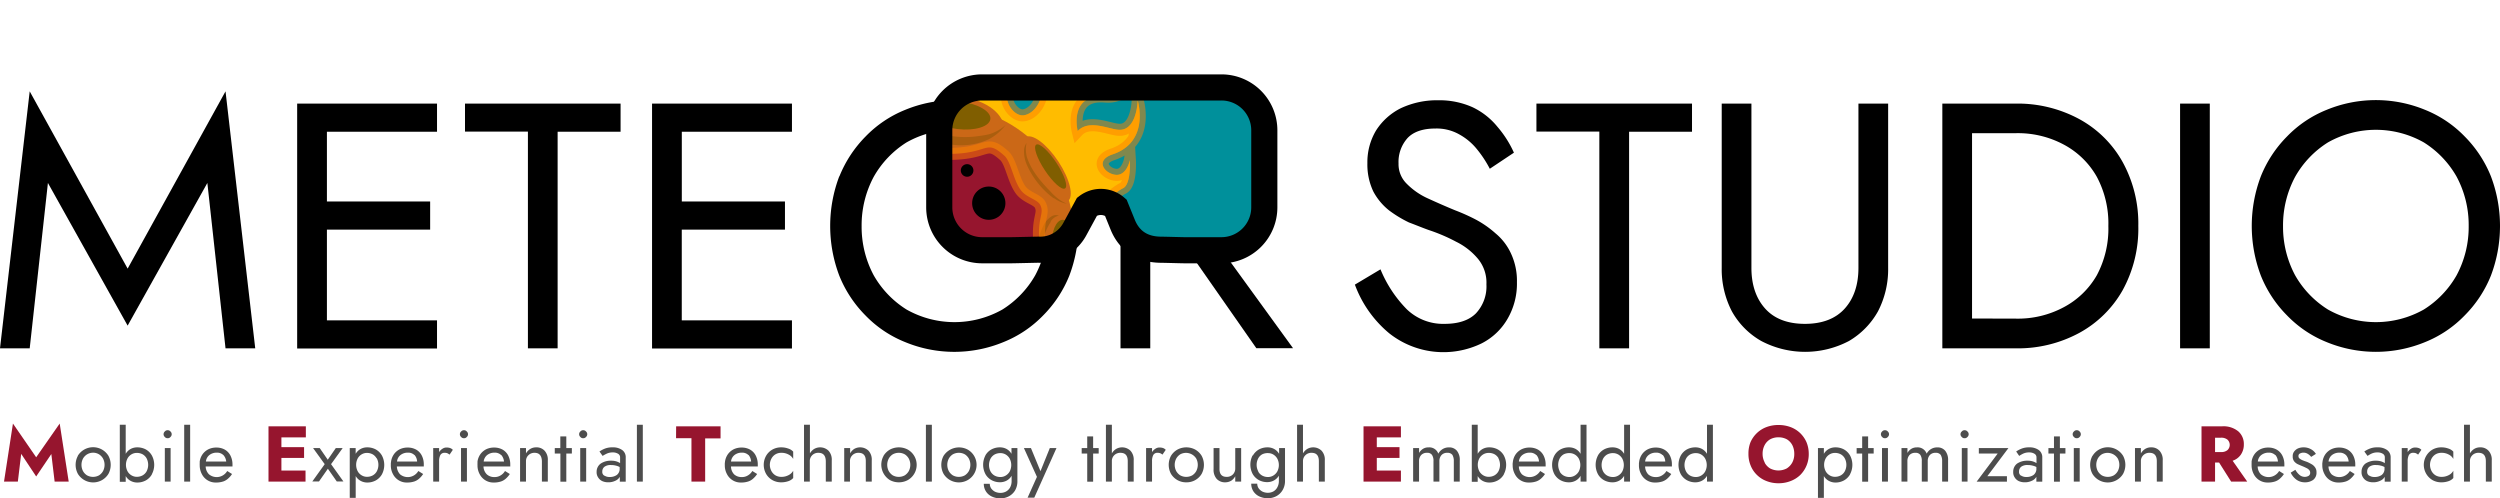 <svg xmlns="http://www.w3.org/2000/svg" xmlns:xlink="http://www.w3.org/1999/xlink" viewBox="0 0 621.88 123.97"><defs><clipPath id="clip-path"><path id="_Clipping_Path_" data-name="&lt;Clipping Path&gt;" d="M303.82,62.25H294.6c-.6,0-5.12-.13-5.71-.13-5.55,0-8.29-3-9.6-6.19l-1.75-4.31a5.64,5.64,0,0,0-7.13-.23l-3,5.52a9.79,9.79,0,0,1-9.12,5.2c-.6,0-6.13.14-6.73.14h-7.27A10.67,10.67,0,0,1,233.64,51.6V32.39a10.66,10.66,0,0,1,10.68-10.64h59.5A10.66,10.66,0,0,1,314.5,32.39V51.6A10.67,10.67,0,0,1,303.82,62.25Z" fill="none" stroke="#000" stroke-miterlimit="10" stroke-width="6.5"/></clipPath></defs><title>meteorstudiologo</title><g id="Layer_2" data-name="Layer 2"><g id="Layer_1-2" data-name="Layer 1"><path d="M7.39,86.65H0L7.39,22.72l24.36,44.1L56.1,22.72l7.39,63.93H56.1L51.58,45.51,31.75,81,11.92,45.51Z"/><path d="M81.32,79.69h27.39v7H73.92V25.77h34.79v7H81.32V50.12H107v7H81.32Z"/><path d="M115.67,25.77h38.7v7H138.71V86.65h-7.39V32.73H115.67Z"/><path d="M169.59,79.69H197v7H162.2V25.77H197v7h-27.4V50.12h25.66v7H169.59Z"/><path d="M208.81,43.86a30,30,0,0,1,6.52-9.92,28.5,28.5,0,0,1,9.83-6.61,32.17,32.17,0,0,1,24.53,0,28.6,28.6,0,0,1,9.83,6.61A30,30,0,0,1,266,43.86a34.87,34.87,0,0,1,0,24.7,29.83,29.83,0,0,1-6.52,9.91,28.46,28.46,0,0,1-9.83,6.61,32,32,0,0,1-24.53,0,28.36,28.36,0,0,1-9.83-6.61,29.83,29.83,0,0,1-6.52-9.91,34.87,34.87,0,0,1,0-24.7Zm8.52,24.61A24.09,24.09,0,0,0,225.51,77a24.24,24.24,0,0,0,23.83,0,24.09,24.09,0,0,0,8.18-8.53,25.57,25.57,0,0,0,3-12.26,25.57,25.57,0,0,0-3-12.26,24.09,24.09,0,0,0-8.18-8.53,24.24,24.24,0,0,0-23.83,0A24.09,24.09,0,0,0,217.33,44a25.57,25.57,0,0,0-3,12.26A25.57,25.57,0,0,0,217.33,68.47Z"/><path d="M286.13,86.65h-7.4V25.77h16.53A23.4,23.4,0,0,1,305.87,28a17.1,17.1,0,0,1,7.3,6.26A16.6,16.6,0,0,1,316,44a16.84,16.84,0,0,1-4.09,11.48c-2.7,3-4.18,5.05-8.44,6.09l18.18,25.05h-9.13l-17-24.35h-9.39Zm9.13-30.88a14.69,14.69,0,0,0,9.57-3c2.52-2.09,3.73-5,3.73-8.7s-1.21-6.61-3.73-8.7a14.69,14.69,0,0,0-9.57-3h-9.13V55.77Z"/><path d="M349.92,76.91a13,13,0,0,0,9.4,3.65q5.22,0,7.82-2.61a9.79,9.79,0,0,0,2.61-7.22,9.28,9.28,0,0,0-2.17-6.43,16.58,16.58,0,0,0-5.39-4.18,42.75,42.75,0,0,0-6.7-2.87c-1.48-.52-3.13-1.21-5-1.91a29.37,29.37,0,0,1-4.95-3,15,15,0,0,1-3.92-4.7,15.58,15.58,0,0,1-1.48-7.05,15.31,15.31,0,0,1,2.18-8.17,15.5,15.5,0,0,1,6.09-5.48,21.21,21.21,0,0,1,9.39-2,20.12,20.12,0,0,1,8.52,1.74,17.82,17.82,0,0,1,6.18,4.87,26.4,26.4,0,0,1,4.09,6.43l-6,4a27.89,27.89,0,0,0-3.21-4.88,14.74,14.74,0,0,0-4.35-3.65,11.43,11.43,0,0,0-6-1.48c-3.05,0-5.4.79-6.88,2.35a8.88,8.88,0,0,0-2.26,6.35,6.79,6.79,0,0,0,2,5,17.43,17.43,0,0,0,5.22,3.65c2.18,1,4.44,2,6.87,3a47.76,47.76,0,0,1,5.05,2.26,25,25,0,0,1,5,3.48,14.12,14.12,0,0,1,3.83,5,16,16,0,0,1,1.48,7.14,17.38,17.38,0,0,1-2.35,9.13,15.53,15.53,0,0,1-6.44,6.09,21.72,21.72,0,0,1-23-2.53,28.5,28.5,0,0,1-8.52-12.09L343.4,67A30.8,30.8,0,0,0,349.92,76.91Z"/><path d="M382.19,25.77h38.7v7H405.24V86.65h-7.4V32.73H382.19Z"/><path d="M435.67,25.77V66.65c0,4.17,1.14,7.56,3.4,10.09s5.56,3.82,9.91,3.82,7.66-1.3,9.92-3.82,3.39-5.92,3.39-10.09V25.77h7.39V66.65a22.72,22.72,0,0,1-2.52,10.78,19.63,19.63,0,0,1-7.22,7.39,23.41,23.41,0,0,1-21.83,0,19.22,19.22,0,0,1-7.31-7.39,22.72,22.72,0,0,1-2.52-10.78V25.77Z"/><path d="M483.16,86.65V25.77h18.26a32.17,32.17,0,0,1,15.74,3.82A27.22,27.22,0,0,1,528,40.29a31.76,31.76,0,0,1,3.91,15.92,31.83,31.83,0,0,1-3.91,16,27.45,27.45,0,0,1-10.79,10.61,32.06,32.06,0,0,1-15.74,3.83H483.16Zm18.26-7.39a24.12,24.12,0,0,0,12-2.87,20.54,20.54,0,0,0,8.17-7.92,24.62,24.62,0,0,0,2.87-12.26A24.62,24.62,0,0,0,521.6,44,20.47,20.47,0,0,0,513.43,36a24.12,24.12,0,0,0-12-2.87H490.55v46.1Z"/><path d="M549.69,25.77V86.65H542.3V25.77Z"/><path d="M562.39,43.86a29.82,29.82,0,0,1,6.52-9.92,28.41,28.41,0,0,1,9.83-6.61,32.14,32.14,0,0,1,24.52,0,28.41,28.41,0,0,1,9.83,6.61,29.85,29.85,0,0,1,6.53,9.92,34.87,34.87,0,0,1,0,24.7,29.7,29.7,0,0,1-6.53,9.91,28.43,28.43,0,0,1-9.83,6.62,32.14,32.14,0,0,1-24.52,0,28.43,28.43,0,0,1-9.83-6.62,29.68,29.68,0,0,1-6.52-9.91,34.87,34.87,0,0,1,0-24.7Zm8.52,24.61A24,24,0,0,0,579.09,77a24.24,24.24,0,0,0,23.83,0,24,24,0,0,0,8.17-8.53,25.46,25.46,0,0,0,3-12.26,25.46,25.46,0,0,0-3-12.26,24,24,0,0,0-8.17-8.53,24.24,24.24,0,0,0-23.83,0A24,24,0,0,0,570.91,44a25.58,25.58,0,0,0-3,12.26A25.58,25.58,0,0,0,570.91,68.47Z"/><g clip-path="url(#clip-path)"><rect x="223.94" width="122.06" height="73" fill="#00909b"/><path d="M236,38.28c-5.89,0-3.55-9.33-2.21-12.25.42-.9.69-2.35,3.88-3.13,2.26-.56,7.29-.32,9.08-1.35a7.33,7.33,0,0,0,3.66-7.17c-.24-1.07.94,5.94.23,8.35-.88,3,1.79,6.24,4,5.95,2.95-.39,6.14-4.82,3.72-11.17-1.7-4.47,3.17-4.62,6.14-6s12.23-7.77,11.78-7.32-7,9.68-6.87,12.3,4.77,3.19,8.55.37c3.23-2.42,5.69-8.17,5.69-8.17s.74,16.16-8.69,15.33c-9.23-.81-6.88,8.57-6.88,8.57,2.75-2.91,7.55-.54,10.05-.32C282.83,32.73,283,25,283,25s3.18,10.24-6.23,13.4c-4.63,1.55-1.85,5,1,5.1,2.58,0,3.29-3.67,3.29-3.67s.36,6-1.7,7c-1.88.89-9.55,6.67-8.8,13.23.27,2.36-2.93,4-6.37,3.25-1-.23-4.76,2.9-5.43-1.54-1.13-7.46,1.2-8.38,0-10.79-.7-1.41-3.56-1.83-4.93-3.81-1.84-2.65-2.33-6.9-4-8.44C245,34.4,246.17,38.28,236,38.28Z" fill="#ffbc00"/><path d="M207.12,58.33a.83.83,0,0,1,.16.84Z" fill="#603112"/><path d="M207.47,60.23a.48.48,0,0,1,.12.64Z" fill="#6a3e21"/><path d="M207,57.14l.07.42c0,.06,0,.07-.08,0l-.08-.42Q206.93,57.1,207,57.14Z" fill="#a78d7b"/><path d="M207,57.59l.08,0c0,.12.1.24,0,.35Z" fill="#8d6c55"/><path d="M207.67,61.29c.12,0,.13.1.13.2s-.05,0-.09,0Z" fill="#a18573"/><path d="M207,57.14l-.09,0,0-.22C207,57,207,57.05,207,57.14Z" fill="#c2b0a4"/><path d="M207.71,61.5h.09c0,.08.07.17-.05.22Z" fill="#b49d8e"/><path d="M296,8.27c-.13-.13-.28,0-.42,0a.42.42,0,0,1,.45-.16C296.25,8.14,296.05,8.21,296,8.27Z" fill="#fbe3b4"/><circle cx="235.05" cy="58.5" r="32.04" fill="#96152e"/><ellipse cx="238.29" cy="31.05" rx="6.97" ry="11.46" transform="translate(179.5 264.05) rotate(-83.26)" fill="#96152e"/><path d="M246.06,34.59A16,16,0,0,1,240,36.11a15.2,15.2,0,0,1-6.5-1,8.13,8.13,0,0,1-3.71-3,7.39,7.39,0,0,1-1.27-3.52,7.32,7.32,0,0,0,2.59,3.37c.26,0,.44.14.63.25a12.49,12.49,0,0,0,4.69,1.59,22.69,22.69,0,0,0,7.31,0,21.91,21.91,0,0,0,2.21-.38,10.56,10.56,0,0,0,4.2-2.33A12.43,12.43,0,0,1,246.06,34.59Z" fill="#56001d"/><ellipse cx="238.57" cy="28.69" rx="3.43" ry="7.84" transform="translate(182.08 262.25) rotate(-83.26)"/><ellipse cx="260.36" cy="42.1" rx="3.49" ry="9.53" transform="translate(19.93 150.52) rotate(-33.46)" fill="#96152e"/><path d="M262,49.24a19.39,19.39,0,0,1-3.6-3.44,20.74,20.74,0,0,1-2.9-4.64,8.13,8.13,0,0,1-.77-3.51,3.48,3.48,0,0,1,.63-2.09,7.58,7.58,0,0,0,.06,3.44c.88,2.76,2.64,5.37,6,8.76a7.51,7.51,0,0,0,1,1,9.82,9.82,0,0,0,3,1.93,7.44,7.44,0,0,1-2.64-1A3.54,3.54,0,0,0,262,49.24Z" fill="#56001d"/><ellipse cx="261.35" cy="41.44" rx="1.71" ry="6.52" transform="translate(20.46 150.95) rotate(-33.46)"/><circle cx="245.96" cy="50.54" r="4.14"/><circle cx="240.57" cy="42.4" r="1.57"/><ellipse cx="262.82" cy="63.29" rx="10.14" ry="4.27" transform="matrix(0.29, -0.96, 0.96, 0.29, 125.84, 296.35)" fill="#96152e"/><path d="M257.32,67.42a27.14,27.14,0,0,1,.44-5.69,21.45,21.45,0,0,1,1.7-5.43,5.49,5.49,0,0,1,2.09-2.46,2.08,2.08,0,0,1,1.85-.21,3.23,3.23,0,0,0-2,1.4,1,1,0,0,1-.23.49,14.92,14.92,0,0,0-1.61,3.7,35.91,35.91,0,0,0-1.38,6.38,1.19,1.19,0,0,1-.12.45,10.64,10.64,0,0,0-.12,1.59,16.74,16.74,0,0,0,.28,4.28,14,14,0,0,1-.78-3.48A5.69,5.69,0,0,0,257.32,67.42Z" fill="#56001d"/><ellipse cx="264.47" cy="61.07" rx="2.9" ry="6.39" transform="translate(-1.24 5.64) rotate(-1.22)"/><path d="M236,38.28c-5.89,0-3.55-9.33-2.21-12.25.42-.9.69-2.35,3.88-3.13,2.26-.56,7.29-.32,9.08-1.35a7.33,7.33,0,0,0,3.66-7.17c-.24-1.07.94,5.94.23,8.35-.88,3,1.79,6.24,4,5.95,2.95-.39,6.14-4.82,3.72-11.17-1.7-4.47,3.17-4.62,6.14-6s12.23-7.77,11.78-7.32-7,9.68-6.87,12.3,4.77,3.19,8.55.37c3.23-2.42,5.69-8.17,5.69-8.17s.74,16.16-8.69,15.33c-9.23-.81-6.88,8.57-6.88,8.57,2.75-2.91,7.55-.54,10.05-.32C282.83,32.73,283,25,283,25s3.18,10.24-6.23,13.4c-4.63,1.55-1.85,5,1,5.1,2.58,0,3.29-3.67,3.29-3.67s.36,6-1.7,7c-1.88.89-9.55,6.67-8.8,13.23.27,2.36-2.93,4-6.37,3.25-1-.23-4.76,2.9-5.43-1.54-1.13-7.46,1.2-8.38,0-10.79-.7-1.41-3.56-1.83-4.93-3.81-1.84-2.65-2.33-6.9-4-8.44C245,34.4,246.17,38.28,236,38.28Z" fill="#ffbc00" stroke="#ff8000" stroke-miterlimit="10" stroke-width="3" opacity="0.5"/></g><path id="_Clipping_Path_2" data-name="&lt;Clipping Path&gt;" d="M303.82,62.25H294.6c-.6,0-5.12-.13-5.71-.13-5.55,0-8.29-3-9.6-6.19l-1.75-4.31a5.64,5.64,0,0,0-7.13-.23l-3,5.52a9.79,9.79,0,0,1-9.12,5.2c-.6,0-6.13.14-6.73.14h-7.27A10.67,10.67,0,0,1,233.64,51.6V32.39a10.66,10.66,0,0,1,10.68-10.64h59.5A10.66,10.66,0,0,1,314.5,32.39V51.6A10.67,10.67,0,0,1,303.82,62.25Z" fill="none" stroke="#000" stroke-miterlimit="10" stroke-width="6.5"/><path d="M4.44,119.8H1l2.22-14.44L9,113.75l5.85-8.39,2.24,14.44H13.59l-.82-6.86L9,118.52,5.27,112.9Z" fill="#96152e"/><path d="M19.35,113.38a4.47,4.47,0,0,1,7.62,0,4.73,4.73,0,0,1,0,4.5,4.43,4.43,0,0,1-1.59,1.54,4.46,4.46,0,0,1-6-1.54,4.73,4.73,0,0,1,0-4.5Zm1.29,3.79a2.94,2.94,0,0,0,1,1.07,3.11,3.11,0,0,0,3,0,3.11,3.11,0,0,0,1-1.07,3.39,3.39,0,0,0,0-3.08,3,3,0,0,0-1-1.07,2.88,2.88,0,0,0-4,1.07,3.39,3.39,0,0,0,0,3.08Z" fill="#4d4d4d"/><path d="M37.78,118a3.93,3.93,0,0,1-1.5,1.5,4.39,4.39,0,0,1-2.12.53,3.46,3.46,0,0,1-1.68-.42,3.21,3.21,0,0,1-1.21-1.19v1.43H29.8V105.66h1.47v7.23a3.24,3.24,0,0,1,1.21-1.2,3.45,3.45,0,0,1,1.68-.41,4.49,4.49,0,0,1,2.12.52,4,4,0,0,1,1.5,1.51,4.93,4.93,0,0,1,0,4.64Zm-1.32-4a2.65,2.65,0,0,0-1-1,3.07,3.07,0,0,0-1.45-.34,2.6,2.6,0,0,0-1.27.34,2.65,2.65,0,0,0-1,1,3.45,3.45,0,0,0,0,3.26,2.63,2.63,0,0,0,1,1,2.51,2.51,0,0,0,1.27.35,3,3,0,0,0,1.45-.35,2.63,2.63,0,0,0,1-1,3.52,3.52,0,0,0,0-3.26Z" fill="#4d4d4d"/><path d="M41,107.33a.87.87,0,0,1,.7-.31.85.85,0,0,1,.7.31.91.91,0,0,1,0,1.37.85.85,0,0,1-.7.31.87.87,0,0,1-.7-.31.91.91,0,0,1,0-1.37Zm1.44,4.13v8.34H41v-8.34Z" fill="#4d4d4d"/><path d="M47.3,105.66V119.8H45.82V105.66Z" fill="#4d4d4d"/><path d="M52,118a3,3,0,0,0,3.44.25,3,3,0,0,0,1.08-1.09l1.2.75a5.3,5.3,0,0,1-.94,1.1,3.42,3.42,0,0,1-1.27.76,5.57,5.57,0,0,1-1.82.26,3.79,3.79,0,0,1-2.06-.56,3.83,3.83,0,0,1-1.42-1.54,4.59,4.59,0,0,1-.53-2.25,3.24,3.24,0,0,1,0-.45l0-.44a4.21,4.21,0,0,1,.72-1.81,4,4,0,0,1,1.44-1.22,4.41,4.41,0,0,1,2-.43,4.18,4.18,0,0,1,2.09.52,3.54,3.54,0,0,1,1.4,1.49,4.83,4.83,0,0,1,.5,2.26v.22a.78.78,0,0,1,0,.22H51.16A2.85,2.85,0,0,0,52,118Zm3.57-4.79a2.23,2.23,0,0,0-1.69-.61,2.87,2.87,0,0,0-1.79.59,2.36,2.36,0,0,0-.87,1.62h5.05A2.8,2.8,0,0,0,55.54,113.16Z" fill="#4d4d4d"/><path d="M70,117.05h6v2.75H66.79V106.05h9.29v2.75H70v2.43h5.64v2.68H70Z" fill="#96152e"/><path d="M85.24,111.46l-2.89,4,3.07,4.3H83.77l-2.21-3.16-2.21,3.16H77.69l3.08-4.3-2.89-4h1.65l2,2.9,2-2.9Z" fill="#4d4d4d"/><path d="M95,118a4,4,0,0,1-1.51,1.5,4.39,4.39,0,0,1-2.12.53,3.42,3.42,0,0,1-1.67-.42,3.23,3.23,0,0,1-1.22-1.19v5.42H87V111.46h1.47v1.43a3.26,3.26,0,0,1,1.22-1.2,3.41,3.41,0,0,1,1.67-.41,4.49,4.49,0,0,1,2.12.52A4.05,4.05,0,0,1,95,113.31,5,5,0,0,1,95,118Zm-1.33-4a2.59,2.59,0,0,0-1-1,3.07,3.07,0,0,0-1.45-.34A2.6,2.6,0,0,0,90,113a2.65,2.65,0,0,0-1,1,3.45,3.45,0,0,0,0,3.26,2.63,2.63,0,0,0,1,1,2.51,2.51,0,0,0,1.27.35,3,3,0,0,0,1.45-.35,2.56,2.56,0,0,0,1-1,3.45,3.45,0,0,0,0-3.26Z" fill="#4d4d4d"/><path d="M99.53,118a3,3,0,0,0,3.45.25,3,3,0,0,0,1.08-1.09l1.2.75a5.62,5.62,0,0,1-.94,1.1,3.5,3.5,0,0,1-1.27.76,5.61,5.61,0,0,1-1.82.26,3.75,3.75,0,0,1-2.06-.56,3.83,3.83,0,0,1-1.42-1.54,4.48,4.48,0,0,1-.53-2.25c0-.16,0-.31,0-.45l.06-.44a4.21,4.21,0,0,1,.72-1.81,3.91,3.91,0,0,1,1.43-1.22,4.41,4.41,0,0,1,2-.43,4.25,4.25,0,0,1,2.1.52,3.54,3.54,0,0,1,1.4,1.49,4.83,4.83,0,0,1,.49,2.26v.22a1.55,1.55,0,0,1,0,.22H98.72A3,3,0,0,0,99.53,118Zm3.57-4.79a2.2,2.2,0,0,0-1.69-.61,2.85,2.85,0,0,0-1.78.59,2.32,2.32,0,0,0-.87,1.62h5A2.68,2.68,0,0,0,103.1,113.16Z" fill="#4d4d4d"/><path d="M111.25,112.73a1.72,1.72,0,0,0-.6-.09,1.16,1.16,0,0,0-1.13.59,3.27,3.27,0,0,0-.29,1.49v5.08h-1.47v-8.34h1.47v1a2.73,2.73,0,0,1,.83-.83,1.79,1.79,0,0,1,1-.31,2.8,2.8,0,0,1,.84.11,1.64,1.64,0,0,1,.74.47l-.81,1.19A2.92,2.92,0,0,0,111.25,112.73Z" fill="#4d4d4d"/><path d="M114.71,107.33a.88.88,0,0,1,.7-.31.85.85,0,0,1,.7.31.91.91,0,0,1,0,1.37.85.85,0,0,1-.7.31.88.88,0,0,1-.7-.31.91.91,0,0,1,0-1.37Zm1.44,4.13v8.34h-1.47v-8.34Z" fill="#4d4d4d"/><path d="M121.1,118a2.69,2.69,0,0,0,1.87.67,2.75,2.75,0,0,0,1.57-.42,3,3,0,0,0,1.08-1.09l1.2.75a5.62,5.62,0,0,1-.94,1.1,3.42,3.42,0,0,1-1.27.76,5.57,5.57,0,0,1-1.82.26,3.79,3.79,0,0,1-2.06-.56,3.83,3.83,0,0,1-1.42-1.54,4.48,4.48,0,0,1-.53-2.25,3.24,3.24,0,0,1,0-.45l0-.44a4.21,4.21,0,0,1,.72-1.81,4,4,0,0,1,1.43-1.22,4.44,4.44,0,0,1,2-.43,4.25,4.25,0,0,1,2.1.52,3.54,3.54,0,0,1,1.4,1.49,4.83,4.83,0,0,1,.5,2.26v.22a.78.78,0,0,1,0,.22h-6.66A2.85,2.85,0,0,0,121.1,118Zm3.57-4.79a2.24,2.24,0,0,0-1.7-.61,2.85,2.85,0,0,0-1.78.59,2.36,2.36,0,0,0-.87,1.62h5.05A2.8,2.8,0,0,0,124.67,113.16Z" fill="#4d4d4d"/><path d="M133,112.64a2.09,2.09,0,0,0-1.55.59,2,2,0,0,0-.61,1.49v5.08h-1.47v-8.34h1.47v1.32a3.25,3.25,0,0,1,1.05-1.1,2.77,2.77,0,0,1,1.47-.4,2.72,2.72,0,0,1,2.1.83,3.27,3.27,0,0,1,.81,2.43v5.26h-1.47v-5.08C134.75,113.33,134.14,112.64,133,112.64Z" fill="#4d4d4d"/><path d="M140.87,108.56v2.9h1.38v1.36h-1.38v7H139.4v-7H138v-1.36h1.38v-2.9Z" fill="#4d4d4d"/><path d="M144.37,107.33a.85.85,0,0,1,.7-.31.87.87,0,0,1,.7.31.91.91,0,0,1,0,1.37.87.87,0,0,1-.7.31.85.85,0,0,1-.7-.31.91.91,0,0,1,0-1.37Zm1.44,4.13v8.34h-1.48v-8.34Z" fill="#4d4d4d"/><path d="M149.12,112.31a6.7,6.7,0,0,1,1.28-.69,5,5,0,0,1,2-.34,3.89,3.89,0,0,1,2.35.65,2.18,2.18,0,0,1,.9,1.88v6h-1.47v-1.2a2.37,2.37,0,0,1-1.16,1,3.85,3.85,0,0,1-1.73.36,3.54,3.54,0,0,1-1.47-.29,2.41,2.41,0,0,1-1-.87,2.28,2.28,0,0,1-.41-1.42,2.5,2.5,0,0,1,1-2.06,4.45,4.45,0,0,1,2.65-.73,4.14,4.14,0,0,1,1.29.18,4,4,0,0,1,.9.42v-1.4a1,1,0,0,0-.53-.94,2.4,2.4,0,0,0-1.25-.32,3.41,3.41,0,0,0-1.57.32,9.15,9.15,0,0,0-1,.55Zm1.25,6a2.14,2.14,0,0,0,1.25.34,3,3,0,0,0,1.8-.49,1.9,1.9,0,0,0,.72-1.67v-.32a3.78,3.78,0,0,0-1-.36,4.49,4.49,0,0,0-1.13-.13,2.57,2.57,0,0,0-1.65.43,1.49,1.49,0,0,0-.54,1.2A1.07,1.07,0,0,0,150.37,118.35Z" fill="#4d4d4d"/><path d="M159.9,105.66V119.8h-1.47V105.66Z" fill="#4d4d4d"/><path d="M168.19,106.05h11.05v3h-3.83V119.8H172V109h-3.83Z" fill="#96152e"/><path d="M182.62,118a2.69,2.69,0,0,0,1.87.67,2.75,2.75,0,0,0,1.57-.42,3,3,0,0,0,1.08-1.09l1.2.75a5.62,5.62,0,0,1-.94,1.1,3.42,3.42,0,0,1-1.27.76,5.57,5.57,0,0,1-1.82.26,3.79,3.79,0,0,1-2.06-.56,3.83,3.83,0,0,1-1.42-1.54,4.48,4.48,0,0,1-.53-2.25,3.24,3.24,0,0,1,0-.45l.05-.44a4.21,4.21,0,0,1,.72-1.81,4,4,0,0,1,1.43-1.22,4.41,4.41,0,0,1,2-.43,4.25,4.25,0,0,1,2.1.52,3.54,3.54,0,0,1,1.4,1.49,4.83,4.83,0,0,1,.5,2.26v.22a.78.78,0,0,1,0,.22h-6.66A2.85,2.85,0,0,0,182.62,118Zm3.57-4.79a2.24,2.24,0,0,0-1.7-.61,2.85,2.85,0,0,0-1.78.59,2.36,2.36,0,0,0-.87,1.62h5A2.8,2.8,0,0,0,186.19,113.16Z" fill="#4d4d4d"/><path d="M191.89,117.17a2.78,2.78,0,0,0,1,1.07,2.85,2.85,0,0,0,1.47.38,3.72,3.72,0,0,0,1.84-.45,2.67,2.67,0,0,0,1.11-1.07v1.81a2.86,2.86,0,0,1-1.26.8,5.43,5.43,0,0,1-1.69.27,4.41,4.41,0,0,1-2.24-.56,4.17,4.17,0,0,1-1.55-1.54,4.59,4.59,0,0,1,0-4.5,4.17,4.17,0,0,1,1.55-1.54,4.41,4.41,0,0,1,2.24-.56,4.93,4.93,0,0,1,1.69.29,2.74,2.74,0,0,1,1.26.78v1.81a2.61,2.61,0,0,0-1.11-1.07,3.61,3.61,0,0,0-1.84-.45,2.75,2.75,0,0,0-1.47.38,2.72,2.72,0,0,0-1,1.07,3.24,3.24,0,0,0,0,3.08Z" fill="#4d4d4d"/><path d="M203.59,112.64a2.06,2.06,0,0,0-1.54.59,2,2,0,0,0-.61,1.49v5.08H200V105.66h1.47v7.12a3.25,3.25,0,0,1,1.05-1.1,3,3,0,0,1,3.57.43,3.27,3.27,0,0,1,.81,2.43v5.26h-1.48v-5.08C205.39,113.33,204.79,112.64,203.59,112.64Z" fill="#4d4d4d"/><path d="M213.58,112.64a2.06,2.06,0,0,0-1.54.59,2,2,0,0,0-.61,1.49v5.08H210v-8.34h1.47v1.32a3.25,3.25,0,0,1,1-1.1,3,3,0,0,1,3.57.43,3.27,3.27,0,0,1,.81,2.43v5.26h-1.48v-5.08C215.38,113.33,214.78,112.64,213.58,112.64Z" fill="#4d4d4d"/><path d="M219.78,113.38a4.48,4.48,0,0,1,1.58-1.54,4.72,4.72,0,0,1,4.46,0,4.36,4.36,0,0,1,0,7.58,4.72,4.72,0,0,1-4.46,0,4.51,4.51,0,0,1-1.58-6Zm1.29,3.79a3.11,3.11,0,0,0,1,1.07,3.11,3.11,0,0,0,3,0,3.11,3.11,0,0,0,1-1.07,3.39,3.39,0,0,0,0-3.08,3,3,0,0,0-1-1.07,3.11,3.11,0,0,0-3,0,3,3,0,0,0-1,1.07,3.39,3.39,0,0,0,0,3.08Z" fill="#4d4d4d"/><path d="M231.8,105.66V119.8h-1.48V105.66Z" fill="#4d4d4d"/><path d="M234.72,113.38a4.57,4.57,0,0,1,6-1.54,4.36,4.36,0,0,1,0,7.58,4.47,4.47,0,0,1-6-1.54,4.73,4.73,0,0,1,0-4.5Zm1.29,3.79a3.11,3.11,0,0,0,1,1.07,3.11,3.11,0,0,0,3,0,3.11,3.11,0,0,0,1-1.07,3.39,3.39,0,0,0,0-3.08,3,3,0,0,0-1-1.07,3.11,3.11,0,0,0-3,0,3,3,0,0,0-1,1.07,3.39,3.39,0,0,0,0,3.08Z" fill="#4d4d4d"/><path d="M245.1,113.31a3.91,3.91,0,0,1,1.51-1.51,4.42,4.42,0,0,1,2.11-.52,3.45,3.45,0,0,1,1.68.41,3.24,3.24,0,0,1,1.21,1.2v-1.43h1.47v8.16a4.49,4.49,0,0,1-.6,2.41,4,4,0,0,1-1.57,1.45,4.43,4.43,0,0,1-2,.49,4.87,4.87,0,0,1-2.19-.46,3.42,3.42,0,0,1-2-3.17h1.49a2.14,2.14,0,0,0,.33,1.13,2.73,2.73,0,0,0,.94.83,3.25,3.25,0,0,0,1.44.31,3,3,0,0,0,1.27-.31,2.64,2.64,0,0,0,1.05-1,3.36,3.36,0,0,0,.4-1.7v-1.25a3.21,3.21,0,0,1-1.21,1.19,3.46,3.46,0,0,1-1.68.42,4.32,4.32,0,0,1-2.11-.53,3.89,3.89,0,0,1-1.51-1.5,5,5,0,0,1,0-4.64Zm1.32,4a2.63,2.63,0,0,0,1,1,3,3,0,0,0,1.46.35,2.57,2.57,0,0,0,1.27-.35,2.76,2.76,0,0,0,1-1,3.52,3.52,0,0,0,0-3.26,2.79,2.79,0,0,0-1-1,2.66,2.66,0,0,0-1.27-.34,3.08,3.08,0,0,0-1.46.34,2.65,2.65,0,0,0-1,1,3.52,3.52,0,0,0,0,3.26Z" fill="#4d4d4d"/><path d="M257.28,123.79h-1.66l2.32-5.17-3.24-7.16h1.75l2.37,5.75,2.32-5.75h1.66Z" fill="#4d4d4d"/><path d="M271.92,108.56v2.9h1.38v1.36h-1.38v7h-1.47v-7h-1.38v-1.36h1.38v-2.9Z" fill="#4d4d4d"/><path d="M278.73,112.64a2.1,2.1,0,0,0-1.55.59,2,2,0,0,0-.6,1.49v5.08H275.1V105.66h1.48v7.12a3.07,3.07,0,0,1,1.05-1.1,3,3,0,0,1,3.57.43,3.27,3.27,0,0,1,.81,2.43v5.26h-1.48v-5.08C280.53,113.33,279.93,112.64,278.73,112.64Z" fill="#4d4d4d"/><path d="M288.59,112.73a1.78,1.78,0,0,0-.61-.09,1.14,1.14,0,0,0-1.12.59,3.27,3.27,0,0,0-.29,1.49v5.08h-1.48v-8.34h1.48v1a2.73,2.73,0,0,1,.83-.83,1.78,1.78,0,0,1,1-.31,2.87,2.87,0,0,1,.85.11,1.67,1.67,0,0,1,.73.47l-.81,1.19A2.87,2.87,0,0,0,288.59,112.73Z" fill="#4d4d4d"/><path d="M291.29,113.38a4.43,4.43,0,0,1,1.59-1.54,4.7,4.7,0,0,1,4.45,0,4.4,4.4,0,0,1,1.58,1.54,4.73,4.73,0,0,1,0,4.5,4.33,4.33,0,0,1-3.81,2.1,4.34,4.34,0,0,1-2.22-.56,4.43,4.43,0,0,1-1.59-1.54,4.73,4.73,0,0,1,0-4.5Zm1.29,3.79a3.11,3.11,0,0,0,1,1.07,3.11,3.11,0,0,0,3,0,2.94,2.94,0,0,0,1-1.07,3.39,3.39,0,0,0,0-3.08,3,3,0,0,0-4-1.07,3,3,0,0,0-1,1.07,3.39,3.39,0,0,0,0,3.08Z" fill="#4d4d4d"/><path d="M305.11,118.62a2.1,2.1,0,0,0,1.57-.6,2.05,2.05,0,0,0,.59-1.49v-5.07h1.47v8.34h-1.47v-1.33a3.25,3.25,0,0,1-1,1.11,3,3,0,0,1-1.49.4,2.79,2.79,0,0,1-2.11-.84,3.37,3.37,0,0,1-.79-2.42v-5.26h1.47v5.07C303.31,117.93,303.92,118.62,305.11,118.62Z" fill="#4d4d4d"/><path d="M311.66,113.31a4,4,0,0,1,1.51-1.51,4.44,4.44,0,0,1,2.12-.52,3.44,3.44,0,0,1,1.67.41,3.26,3.26,0,0,1,1.22,1.2v-1.43h1.47v8.16A4.4,4.4,0,0,1,319,122a4,4,0,0,1-1.56,1.45,4.5,4.5,0,0,1-2,.49,4.9,4.9,0,0,1-2.19-.46,3.51,3.51,0,0,1-1.47-1.27,3.41,3.41,0,0,1-.53-1.9h1.49a2.14,2.14,0,0,0,.33,1.13,2.64,2.64,0,0,0,.94.83,3.17,3.17,0,0,0,1.43.31,2.93,2.93,0,0,0,1.27-.31,2.52,2.52,0,0,0,1-1,3.26,3.26,0,0,0,.41-1.7v-1.25a3.23,3.23,0,0,1-1.22,1.19,3.45,3.45,0,0,1-1.67.42,4.33,4.33,0,0,1-2.12-.53,4,4,0,0,1-1.51-1.5,5,5,0,0,1,0-4.64Zm1.33,4a2.5,2.5,0,0,0,1,1,3,3,0,0,0,1.45.35,2.54,2.54,0,0,0,1.27-.35,2.76,2.76,0,0,0,1-1,3.45,3.45,0,0,0,0-3.26,2.79,2.79,0,0,0-1-1,2.63,2.63,0,0,0-1.27-.34A3.07,3.07,0,0,0,314,113a2.53,2.53,0,0,0-1,1,3.45,3.45,0,0,0,0,3.26Z" fill="#4d4d4d"/><path d="M326.27,112.64a2.06,2.06,0,0,0-1.54.59,2,2,0,0,0-.61,1.49v5.08h-1.47V105.66h1.47v7.12a3.25,3.25,0,0,1,1.05-1.1,3,3,0,0,1,3.57.43,3.27,3.27,0,0,1,.81,2.43v5.26h-1.48v-5.08C328.07,113.33,327.47,112.64,326.27,112.64Z" fill="#4d4d4d"/><path d="M342.48,117.05h6v2.75h-9.3V106.05h9.3v2.75h-6v2.43h5.65v2.68h-5.65Z" fill="#96152e"/><path d="M363.11,119.8h-1.47v-5.08a3,3,0,0,0-.35-1.56,1.47,1.47,0,0,0-1.27-.52,1.83,1.83,0,0,0-1.47.59,2.24,2.24,0,0,0-.5,1.49v5.08h-1.47v-5.08a2.61,2.61,0,0,0-.37-1.56,1.39,1.39,0,0,0-1.25-.52,1.86,1.86,0,0,0-1.47.59,2.19,2.19,0,0,0-.5,1.49v5.08h-1.47v-8.34H353v1.21a2.94,2.94,0,0,1,.94-1,2.49,2.49,0,0,1,1.4-.38,2.36,2.36,0,0,1,2.44,1.56,3.09,3.09,0,0,1,1.09-1.15,2.94,2.94,0,0,1,1.53-.41,2.45,2.45,0,0,1,2,.83,3.58,3.58,0,0,1,.72,2.43Z" fill="#4d4d4d"/><path d="M374.09,118a3.89,3.89,0,0,1-1.51,1.5,4.32,4.32,0,0,1-2.11.53,3.46,3.46,0,0,1-1.68-.42,3.21,3.21,0,0,1-1.21-1.19v1.43h-1.47V105.66h1.47v7.23a3.24,3.24,0,0,1,1.21-1.2,3.45,3.45,0,0,1,1.68-.41,4.42,4.42,0,0,1,2.11.52,3.91,3.91,0,0,1,1.51,1.51,5,5,0,0,1,0,4.64Zm-1.32-4a2.65,2.65,0,0,0-1-1,3.08,3.08,0,0,0-1.46-.34A2.66,2.66,0,0,0,369,113a2.79,2.79,0,0,0-1,1,3.52,3.52,0,0,0,0,3.26,2.76,2.76,0,0,0,1,1,2.57,2.57,0,0,0,1.27.35,3,3,0,0,0,1.46-.35,2.63,2.63,0,0,0,1-1,3.52,3.52,0,0,0,0-3.26Z" fill="#4d4d4d"/><path d="M378.6,118a3,3,0,0,0,3.44.25,3.08,3.08,0,0,0,1.09-1.09l1.19.75a5.3,5.3,0,0,1-.94,1.1,3.42,3.42,0,0,1-1.27.76,5.53,5.53,0,0,1-1.82.26,3.79,3.79,0,0,1-3.47-2.1,4.49,4.49,0,0,1-.54-2.25,3.24,3.24,0,0,1,0-.45l.06-.44a4.2,4.2,0,0,1,.71-1.81,4,4,0,0,1,1.44-1.22,4.41,4.41,0,0,1,2-.43,4.18,4.18,0,0,1,2.09.52,3.54,3.54,0,0,1,1.4,1.49,4.83,4.83,0,0,1,.5,2.26v.22a.78.78,0,0,1,0,.22h-6.66A2.9,2.9,0,0,0,378.6,118Zm3.57-4.79a2.23,2.23,0,0,0-1.69-.61,2.89,2.89,0,0,0-1.79.59,2.31,2.31,0,0,0-.86,1.62h5A2.68,2.68,0,0,0,382.17,113.16Z" fill="#4d4d4d"/><path d="M386.66,113.31a3.91,3.91,0,0,1,1.51-1.51,4.42,4.42,0,0,1,2.11-.52,3.45,3.45,0,0,1,1.68.41,3.24,3.24,0,0,1,1.21,1.2v-7.23h1.48V119.8h-1.48v-1.43a3.21,3.21,0,0,1-1.21,1.19,3.46,3.46,0,0,1-1.68.42,4.32,4.32,0,0,1-2.11-.53,3.89,3.89,0,0,1-1.51-1.5,5,5,0,0,1,0-4.64Zm1.32,4a2.63,2.63,0,0,0,1,1,3,3,0,0,0,1.46.35,2.57,2.57,0,0,0,1.27-.35,2.76,2.76,0,0,0,1-1,3.52,3.52,0,0,0,0-3.26,2.79,2.79,0,0,0-1-1,2.66,2.66,0,0,0-1.27-.34A3.11,3.11,0,0,0,389,113a2.65,2.65,0,0,0-1,1,3.52,3.52,0,0,0,0,3.26Z" fill="#4d4d4d"/><path d="M397.48,113.31A3.91,3.91,0,0,1,399,111.8a4.42,4.42,0,0,1,2.11-.52,3.45,3.45,0,0,1,1.68.41,3.24,3.24,0,0,1,1.21,1.2v-7.23h1.47V119.8H404v-1.43a3.21,3.21,0,0,1-1.21,1.19,3.46,3.46,0,0,1-1.68.42,4.32,4.32,0,0,1-2.11-.53,3.89,3.89,0,0,1-1.51-1.5,5,5,0,0,1,0-4.64Zm1.32,4a2.63,2.63,0,0,0,1,1,3,3,0,0,0,1.46.35,2.57,2.57,0,0,0,1.27-.35,2.76,2.76,0,0,0,1-1,3.52,3.52,0,0,0,0-3.26,2.79,2.79,0,0,0-1-1,2.66,2.66,0,0,0-1.27-.34,3.08,3.08,0,0,0-1.46.34,2.65,2.65,0,0,0-1,1,3.52,3.52,0,0,0,0,3.26Z" fill="#4d4d4d"/><path d="M410,118a2.73,2.73,0,0,0,1.88.67,2.7,2.7,0,0,0,1.56-.42,3,3,0,0,0,1.09-1.09l1.2.75a5.62,5.62,0,0,1-.94,1.1,3.5,3.5,0,0,1-1.27.76,5.61,5.61,0,0,1-1.82.26,3.75,3.75,0,0,1-2.06-.56,3.83,3.83,0,0,1-1.42-1.54,4.48,4.48,0,0,1-.53-2.25c0-.16,0-.31,0-.45l.06-.44a4.21,4.21,0,0,1,.72-1.81,3.91,3.91,0,0,1,1.43-1.22,4.41,4.41,0,0,1,2-.43,4.25,4.25,0,0,1,2.1.52,3.54,3.54,0,0,1,1.4,1.49,4.83,4.83,0,0,1,.49,2.26v.22a1.55,1.55,0,0,1,0,.22h-6.67A3,3,0,0,0,410,118Zm3.57-4.79a2.2,2.2,0,0,0-1.69-.61,2.85,2.85,0,0,0-1.78.59,2.32,2.32,0,0,0-.87,1.62h5A2.68,2.68,0,0,0,413.61,113.16Z" fill="#4d4d4d"/><path d="M418.1,113.31a4,4,0,0,1,1.51-1.51,4.44,4.44,0,0,1,2.12-.52,3.44,3.44,0,0,1,1.67.41,3.26,3.26,0,0,1,1.22,1.2v-7.23h1.47V119.8h-1.47v-1.43a3.23,3.23,0,0,1-1.22,1.19,3.45,3.45,0,0,1-1.67.42,4.33,4.33,0,0,1-2.12-.53,4,4,0,0,1-1.51-1.5,5,5,0,0,1,0-4.64Zm1.33,4a2.5,2.5,0,0,0,1,1,3,3,0,0,0,1.45.35,2.54,2.54,0,0,0,1.27-.35,2.69,2.69,0,0,0,1-1,3.45,3.45,0,0,0,0-3.26,2.72,2.72,0,0,0-1-1,2.63,2.63,0,0,0-1.27-.34,3.07,3.07,0,0,0-1.45.34,2.53,2.53,0,0,0-1,1,3.45,3.45,0,0,0,0,3.26Z" fill="#4d4d4d"/><path d="M435.44,110a7.11,7.11,0,0,1,1.6-2.28,7,7,0,0,1,2.39-1.49,8.35,8.35,0,0,1,2.95-.51,8.49,8.49,0,0,1,3,.51,7,7,0,0,1,2.4,1.49,7.25,7.25,0,0,1,1.59,2.28,7.57,7.57,0,0,1,.56,2.9,7.36,7.36,0,0,1-.56,2.93,7.26,7.26,0,0,1-1.55,2.32,7.09,7.09,0,0,1-2.4,1.51,8.08,8.08,0,0,1-3,.55,8,8,0,0,1-3-.55,6.77,6.77,0,0,1-2.37-1.51,6.69,6.69,0,0,1-1.56-2.32,7.36,7.36,0,0,1-.56-2.93A7.57,7.57,0,0,1,435.44,110Zm3.51,5.06a3.75,3.75,0,0,0,1.36,1.46,4.48,4.48,0,0,0,4.15,0,4,4,0,0,0,1.37-1.46,4.44,4.44,0,0,0,.5-2.16,4.73,4.73,0,0,0-.48-2.16,3.7,3.7,0,0,0-1.35-1.45,4.32,4.32,0,0,0-2.12-.51,4.26,4.26,0,0,0-2.07.51,3.65,3.65,0,0,0-1.36,1.45,4.5,4.5,0,0,0-.5,2.16A4.44,4.44,0,0,0,439,115.08Z" fill="#96152e"/><path d="M460.21,118a4,4,0,0,1-1.51,1.5,4.33,4.33,0,0,1-2.12.53,3.42,3.42,0,0,1-1.67-.42,3.23,3.23,0,0,1-1.22-1.19v5.42h-1.47V111.46h1.47v1.43a3.26,3.26,0,0,1,1.22-1.2,3.41,3.41,0,0,1,1.67-.41,4.44,4.44,0,0,1,2.12.52,4.05,4.05,0,0,1,1.51,1.51,5,5,0,0,1,0,4.64Zm-1.33-4a2.53,2.53,0,0,0-1-1,3.07,3.07,0,0,0-1.45-.34,2.63,2.63,0,0,0-1.27.34,2.72,2.72,0,0,0-1,1,3.45,3.45,0,0,0,0,3.26,2.69,2.69,0,0,0,1,1,2.54,2.54,0,0,0,1.27.35,3,3,0,0,0,1.45-.35,2.5,2.5,0,0,0,1-1,3.45,3.45,0,0,0,0-3.26Z" fill="#4d4d4d"/><path d="M464.7,108.56v2.9h1.38v1.36H464.7v7h-1.48v-7h-1.38v-1.36h1.38v-2.9Z" fill="#4d4d4d"/><path d="M468.19,107.33a.85.85,0,0,1,.7-.31.87.87,0,0,1,.7.31.91.91,0,0,1,0,1.37.87.87,0,0,1-.7.31.85.85,0,0,1-.7-.31.91.91,0,0,1,0-1.37Zm1.44,4.13v8.34h-1.48v-8.34Z" fill="#4d4d4d"/><path d="M484.59,119.8h-1.48v-5.08a3,3,0,0,0-.35-1.56,1.46,1.46,0,0,0-1.27-.52,1.83,1.83,0,0,0-1.47.59,2.23,2.23,0,0,0-.49,1.49v5.08h-1.48v-5.08a2.69,2.69,0,0,0-.36-1.56,1.42,1.42,0,0,0-1.26-.52,1.86,1.86,0,0,0-1.47.59,2.23,2.23,0,0,0-.49,1.49v5.08H473v-8.34h1.48v1.21a2.91,2.91,0,0,1,.93-1,2.54,2.54,0,0,1,1.4-.38,2.37,2.37,0,0,1,2.45,1.56,3.09,3.09,0,0,1,1.09-1.15,2.91,2.91,0,0,1,1.52-.41,2.46,2.46,0,0,1,2,.83,3.58,3.58,0,0,1,.72,2.43Z" fill="#4d4d4d"/><path d="M488,107.33a.85.85,0,0,1,.7-.31.88.88,0,0,1,.7.31.91.91,0,0,1,0,1.37.88.88,0,0,1-.7.31.85.85,0,0,1-.7-.31.89.89,0,0,1,0-1.37Zm1.43,4.13v8.34H488v-8.34Z" fill="#4d4d4d"/><path d="M492.24,112.82v-1.36h7.36l-5.25,7h4.88v1.36h-7.54l5.24-7Z" fill="#4d4d4d"/><path d="M501.53,112.31a6.53,6.53,0,0,1,1.29-.69,4.93,4.93,0,0,1,1.95-.34,3.87,3.87,0,0,1,2.35.65,2.18,2.18,0,0,1,.9,1.88v6h-1.47v-1.2a2.37,2.37,0,0,1-1.16,1,3.85,3.85,0,0,1-1.73.36,3.54,3.54,0,0,1-1.47-.29,2.41,2.41,0,0,1-1-.87,2.27,2.27,0,0,1-.4-1.42,2.52,2.52,0,0,1,.95-2.06,4.48,4.48,0,0,1,2.65-.73,4.14,4.14,0,0,1,1.29.18,4,4,0,0,1,.9.42v-1.4a1,1,0,0,0-.53-.94,2.4,2.4,0,0,0-1.25-.32,3.44,3.44,0,0,0-1.57.32,7.91,7.91,0,0,0-.95.55Zm1.25,6a2.14,2.14,0,0,0,1.25.34,3,3,0,0,0,1.8-.49,1.9,1.9,0,0,0,.72-1.67v-.32a3.78,3.78,0,0,0-1-.36,4.47,4.47,0,0,0-1.12-.13,2.58,2.58,0,0,0-1.66.43,1.48,1.48,0,0,0-.53,1.2A1.06,1.06,0,0,0,502.78,118.35Z" fill="#4d4d4d"/><path d="M512.4,108.56v2.9h1.38v1.36H512.4v7h-1.47v-7h-1.38v-1.36h1.38v-2.9Z" fill="#4d4d4d"/><path d="M515.9,107.33a.85.85,0,0,1,.7-.31.88.88,0,0,1,.7.31.91.91,0,0,1,0,1.37.88.88,0,0,1-.7.31.85.85,0,0,1-.7-.31.89.89,0,0,1,0-1.37Zm1.43,4.13v8.34h-1.47v-8.34Z" fill="#4d4d4d"/><path d="M520.53,113.38a4.43,4.43,0,0,1,1.59-1.54,4.46,4.46,0,0,1,6,1.54,4.73,4.73,0,0,1,0,4.5,4.47,4.47,0,0,1-7.62,0,4.73,4.73,0,0,1,0-4.5Zm1.29,3.79a3.11,3.11,0,0,0,1,1.07,3.11,3.11,0,0,0,3,0,2.94,2.94,0,0,0,1-1.07,3.39,3.39,0,0,0,0-3.08,3,3,0,0,0-4-1.07,3,3,0,0,0-1,1.07,3.39,3.39,0,0,0,0,3.08Z" fill="#4d4d4d"/><path d="M534.7,112.64a2.06,2.06,0,0,0-1.54.59,2,2,0,0,0-.61,1.49v5.08h-1.47v-8.34h1.47v1.32a3.25,3.25,0,0,1,1.05-1.1,2.77,2.77,0,0,1,1.47-.4,2.74,2.74,0,0,1,2.1.83,3.27,3.27,0,0,1,.81,2.43v5.26h-1.47v-5.08C536.51,113.33,535.9,112.64,534.7,112.64Z" fill="#4d4d4d"/><path d="M551,119.8h-3.37V106.05h5.11a5.78,5.78,0,0,1,4.05,1.26,4.16,4.16,0,0,1,1.37,3.24,4.39,4.39,0,0,1-.71,2.49,4,4,0,0,1-2.08,1.57L559,119.8h-4l-3-4.75h-1Zm1.48-7.35a2.38,2.38,0,0,0,1.59-.47,1.78,1.78,0,0,0,0-2.63,2.43,2.43,0,0,0-1.59-.47H551v3.57Z" fill="#96152e"/><path d="M562.41,118a3,3,0,0,0,3.44.25,3.08,3.08,0,0,0,1.09-1.09l1.19.75a5.3,5.3,0,0,1-.94,1.1,3.42,3.42,0,0,1-1.27.76,5.57,5.57,0,0,1-1.82.26,3.79,3.79,0,0,1-2.06-.56,3.83,3.83,0,0,1-1.42-1.54,4.59,4.59,0,0,1-.53-2.25,3.24,3.24,0,0,1,0-.45l0-.44a4.21,4.21,0,0,1,.72-1.81,4,4,0,0,1,1.44-1.22,4.41,4.41,0,0,1,2-.43,4.18,4.18,0,0,1,2.09.52,3.54,3.54,0,0,1,1.4,1.49,4.83,4.83,0,0,1,.5,2.26v.22a.78.78,0,0,1,0,.22H561.6A2.85,2.85,0,0,0,562.41,118Zm3.57-4.79a2.23,2.23,0,0,0-1.69-.61,2.89,2.89,0,0,0-1.79.59,2.31,2.31,0,0,0-.86,1.62h5A2.8,2.8,0,0,0,566,113.16Z" fill="#4d4d4d"/><path d="M572,118.13a2,2,0,0,0,1.25.49,1.91,1.91,0,0,0,1-.24.85.85,0,0,0,.41-.78,1,1,0,0,0-.28-.72,2,2,0,0,0-.72-.49c-.29-.15-.6-.29-.92-.42s-.77-.32-1.14-.49a2.61,2.61,0,0,1-.92-.72,1.91,1.91,0,0,1-.36-1.24,1.83,1.83,0,0,1,.4-1.26,2.42,2.42,0,0,1,1-.75,3.62,3.62,0,0,1,1.31-.23,3.7,3.7,0,0,1,1.84.47,3.15,3.15,0,0,1,1.21,1.16l-1.18.74a3,3,0,0,0-.82-.74,2,2,0,0,0-1-.31,1.82,1.82,0,0,0-.94.2.66.66,0,0,0-.39.67.71.71,0,0,0,.33.63,3,3,0,0,0,.81.44c.31.13.65.24,1,.36a11.12,11.12,0,0,1,1.14.58,2.54,2.54,0,0,1,.86.8,1.92,1.92,0,0,1,.34,1.16,2.24,2.24,0,0,1-.83,1.94,3.5,3.5,0,0,1-2.08.6,3.56,3.56,0,0,1-2.12-.69,4.58,4.58,0,0,1-1.38-1.72l1.16-.71A4.5,4.5,0,0,0,572,118.13Z" fill="#4d4d4d"/><path d="M580,118a3,3,0,0,0,3.44.25,3.08,3.08,0,0,0,1.09-1.09l1.19.75a5.3,5.3,0,0,1-.94,1.1,3.37,3.37,0,0,1-1.26.76,5.63,5.63,0,0,1-1.83.26,3.79,3.79,0,0,1-3.47-2.1,4.49,4.49,0,0,1-.54-2.25,3.24,3.24,0,0,1,0-.45l.06-.44a4.33,4.33,0,0,1,.71-1.81,4,4,0,0,1,1.44-1.22,4.41,4.41,0,0,1,2-.43,4.25,4.25,0,0,1,2.1.52,3.58,3.58,0,0,1,1.39,1.49,4.83,4.83,0,0,1,.5,2.26v.22a.78.78,0,0,1,0,.22h-6.66A2.9,2.9,0,0,0,580,118Zm3.57-4.79a2.23,2.23,0,0,0-1.69-.61,2.89,2.89,0,0,0-1.79.59,2.35,2.35,0,0,0-.86,1.62h5A2.68,2.68,0,0,0,583.53,113.16Z" fill="#4d4d4d"/><path d="M588.13,112.31a6.53,6.53,0,0,1,1.29-.69,4.93,4.93,0,0,1,2-.34,3.87,3.87,0,0,1,2.35.65,2.19,2.19,0,0,1,.91,1.88v6h-1.48v-1.2a2.33,2.33,0,0,1-1.16,1,3.85,3.85,0,0,1-1.73.36,3.54,3.54,0,0,1-1.47-.29,2.41,2.41,0,0,1-1-.87,2.27,2.27,0,0,1-.4-1.42,2.52,2.52,0,0,1,.95-2.06,4.48,4.48,0,0,1,2.65-.73,4.14,4.14,0,0,1,1.29.18,4,4,0,0,1,.9.42v-1.4a1,1,0,0,0-.53-.94,2.4,2.4,0,0,0-1.25-.32,3.44,3.44,0,0,0-1.57.32,7.91,7.91,0,0,0-.95.55Zm1.25,6a2.16,2.16,0,0,0,1.25.34,3.05,3.05,0,0,0,1.81-.49,1.92,1.92,0,0,0,.71-1.67v-.32a3.78,3.78,0,0,0-1-.36,4.47,4.47,0,0,0-1.12-.13,2.58,2.58,0,0,0-1.66.43,1.48,1.48,0,0,0-.53,1.2A1.06,1.06,0,0,0,589.38,118.35Z" fill="#4d4d4d"/><path d="M600.94,112.73a1.82,1.82,0,0,0-.61-.09,1.16,1.16,0,0,0-1.13.59,3.27,3.27,0,0,0-.29,1.49v5.08h-1.47v-8.34h1.47v1a2.85,2.85,0,0,1,.83-.83,1.79,1.79,0,0,1,1-.31,2.8,2.8,0,0,1,.84.11,1.64,1.64,0,0,1,.74.47l-.81,1.19A3.24,3.24,0,0,0,600.94,112.73Z" fill="#4d4d4d"/><path d="M604.85,117.17a2.78,2.78,0,0,0,1,1.07,2.88,2.88,0,0,0,1.48.38,3.74,3.74,0,0,0,1.84-.45,2.64,2.64,0,0,0,1.1-1.07v1.81a2.82,2.82,0,0,1-1.25.8,5.43,5.43,0,0,1-1.69.27,4.45,4.45,0,0,1-2.25-.56,4.41,4.41,0,0,1,0-7.58,4.45,4.45,0,0,1,2.25-.56,4.93,4.93,0,0,1,1.69.29,2.71,2.71,0,0,1,1.25.78v1.81a2.58,2.58,0,0,0-1.1-1.07,3.64,3.64,0,0,0-1.84-.45,2.79,2.79,0,0,0-1.48.38,2.72,2.72,0,0,0-1,1.07,3.31,3.31,0,0,0,0,3.08Z" fill="#4d4d4d"/><path d="M616.56,112.64a2.09,2.09,0,0,0-1.55.59,2,2,0,0,0-.61,1.49v5.08h-1.47V105.66h1.47v7.12a3.25,3.25,0,0,1,1.05-1.1,2.77,2.77,0,0,1,1.47-.4,2.72,2.72,0,0,1,2.1.83,3.27,3.27,0,0,1,.81,2.43v5.26h-1.47v-5.08C618.36,113.33,617.75,112.64,616.56,112.64Z" fill="#4d4d4d"/></g></g></svg>